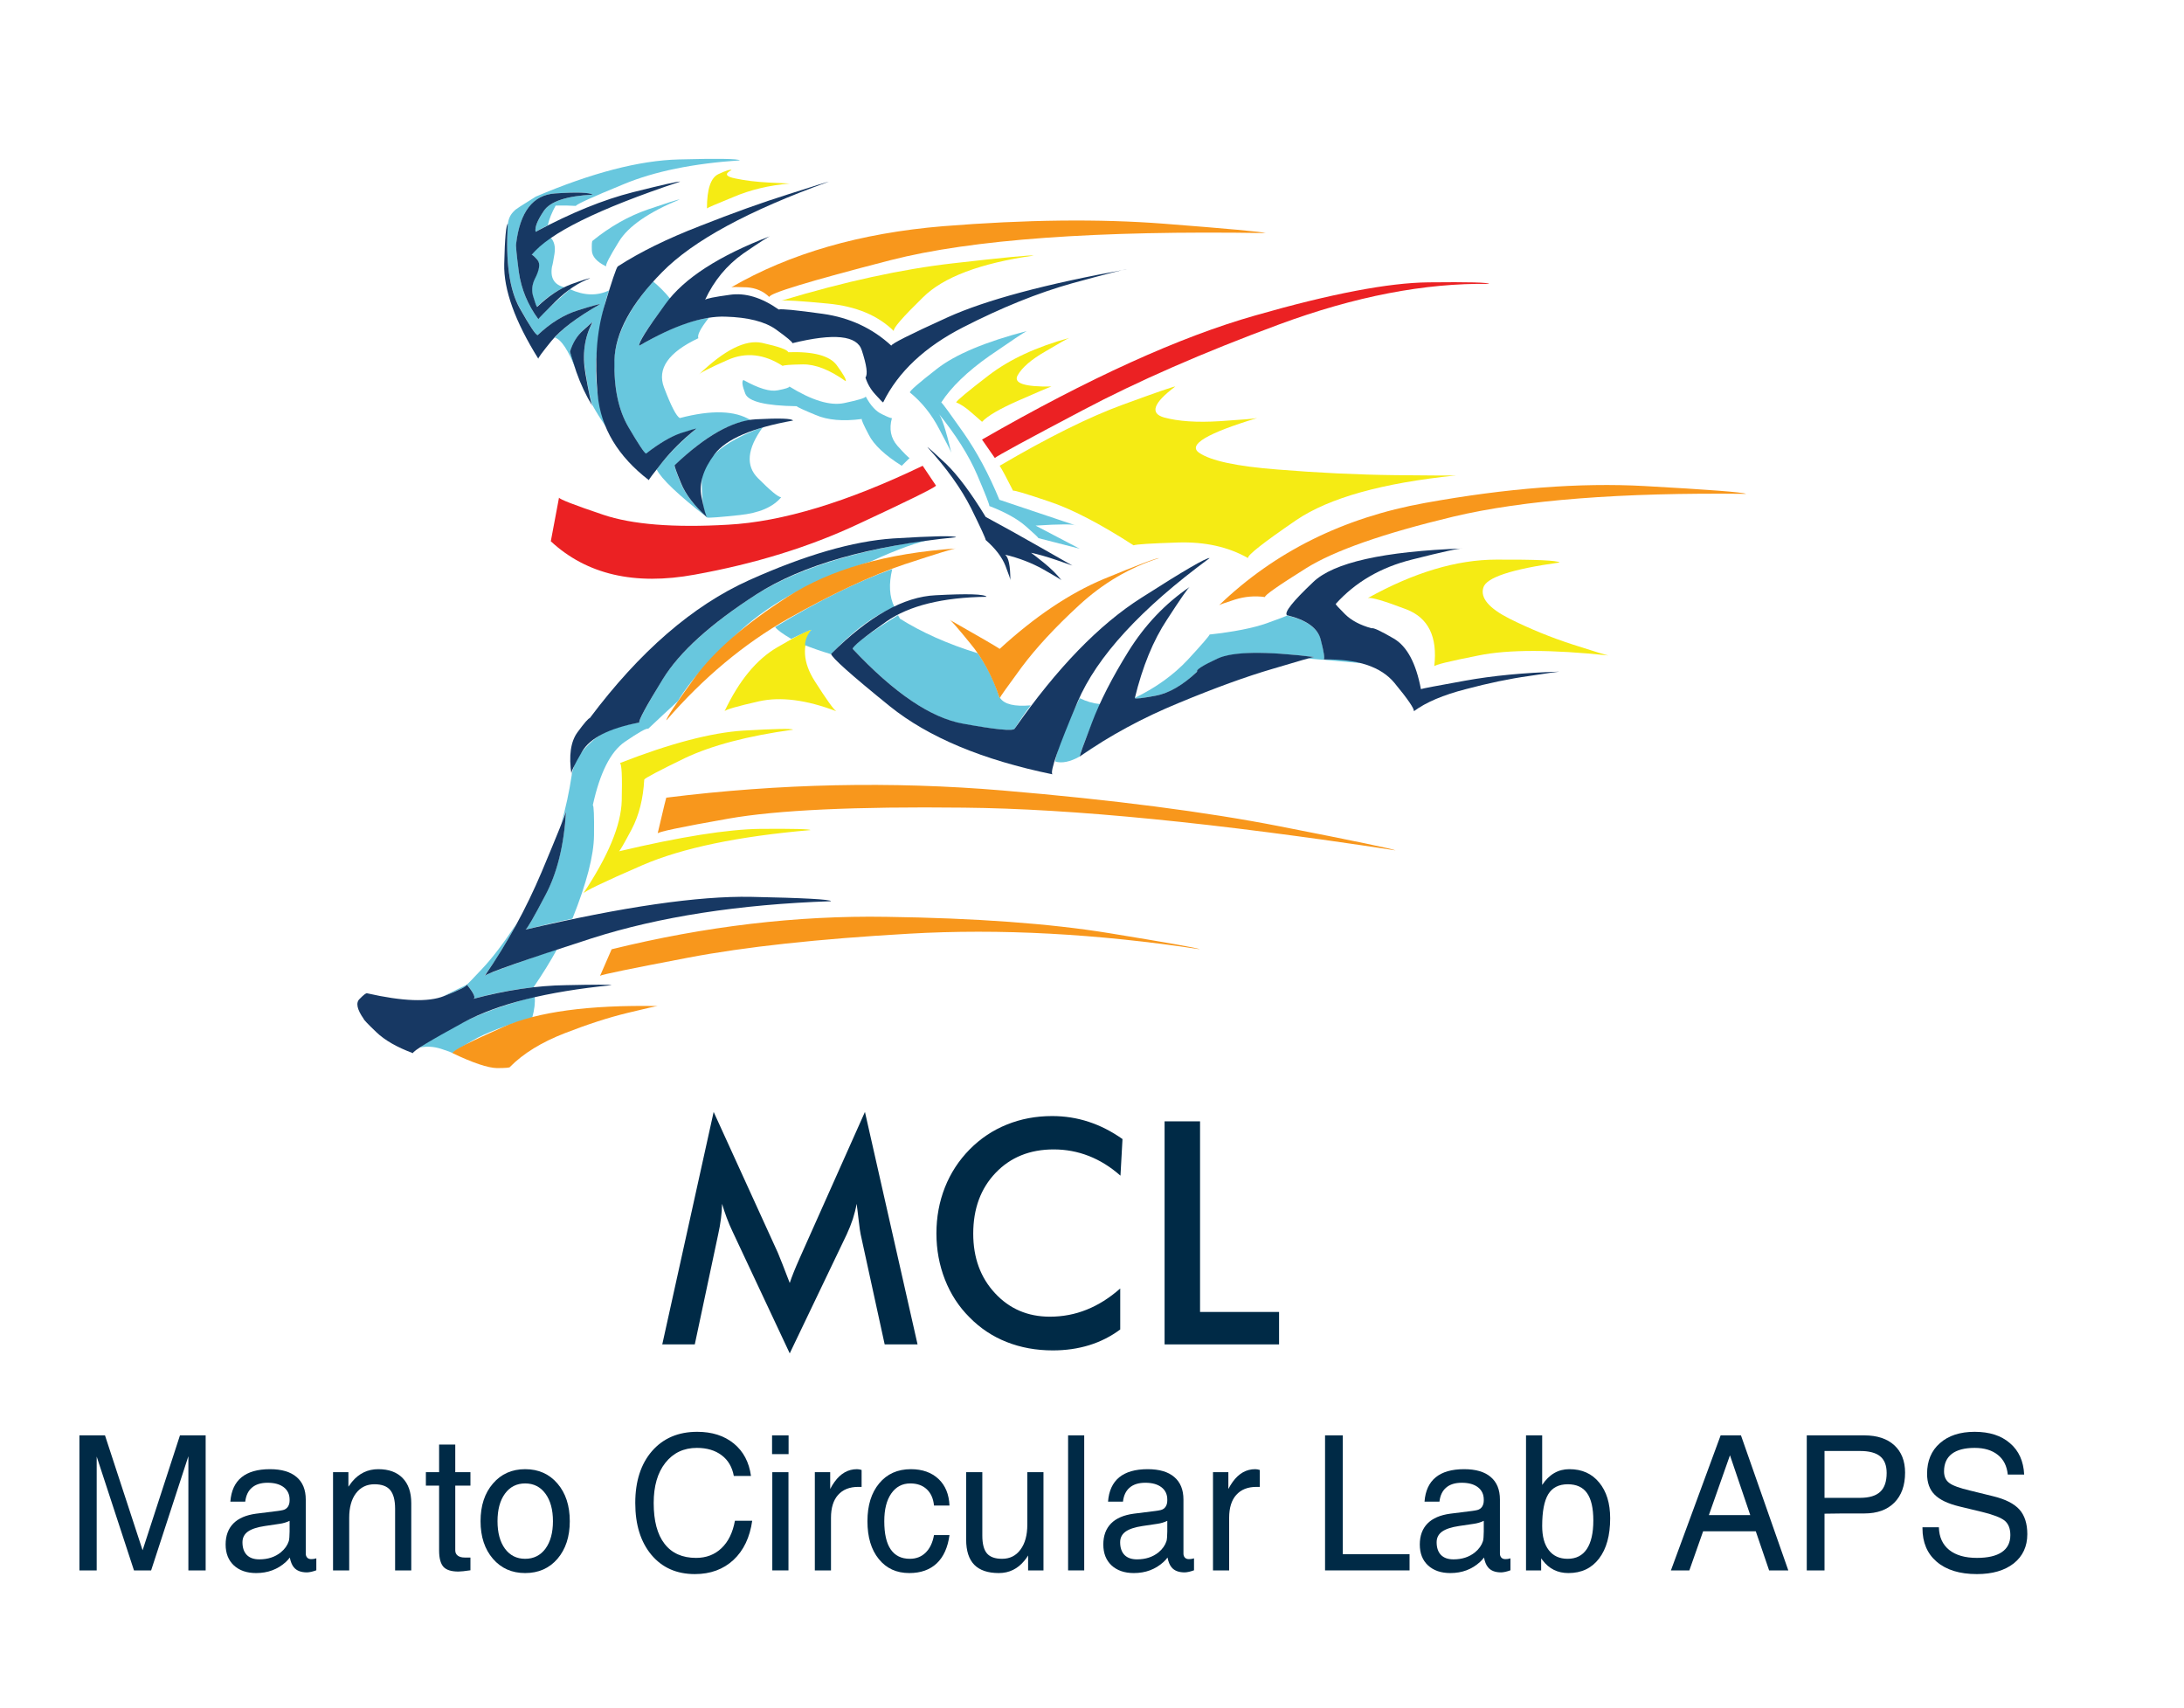 <svg width="55" height="43" viewBox="0 0 55 43" fill="none" xmlns="http://www.w3.org/2000/svg">
<path d="M21.674 31.082C21.663 31.038 21.646 30.917 21.623 30.72C21.605 30.556 21.587 30.421 21.573 30.314C21.55 30.442 21.518 30.569 21.477 30.697C21.435 30.824 21.383 30.954 21.321 31.088L19.888 34.08L18.455 31.027C18.395 30.902 18.343 30.78 18.3 30.662C18.256 30.545 18.218 30.429 18.184 30.314C18.182 30.433 18.173 30.556 18.156 30.685C18.14 30.813 18.117 30.947 18.085 31.088L17.497 33.854H16.678L17.972 28L19.589 31.546C19.613 31.602 19.651 31.695 19.702 31.826C19.754 31.956 19.816 32.116 19.888 32.307C19.941 32.147 20.023 31.942 20.134 31.693C20.164 31.628 20.186 31.577 20.202 31.54L21.782 28L23.107 33.854H22.279L21.674 31.082ZM28.217 29.605C27.966 29.384 27.701 29.219 27.42 29.109C27.139 28.999 26.844 28.944 26.536 28.944C25.936 28.944 25.448 29.141 25.072 29.535C24.696 29.929 24.509 30.439 24.509 31.065C24.509 31.671 24.691 32.171 25.058 32.565C25.423 32.959 25.883 33.156 26.439 33.156C26.765 33.156 27.074 33.097 27.366 32.979C27.66 32.862 27.942 32.684 28.211 32.446V33.478C27.972 33.656 27.711 33.787 27.429 33.874C27.146 33.961 26.841 34.005 26.513 34.005C26.092 34.005 25.705 33.934 25.349 33.793C24.994 33.653 24.682 33.445 24.413 33.17C24.145 32.903 23.94 32.587 23.797 32.223C23.654 31.858 23.582 31.47 23.582 31.059C23.582 30.646 23.654 30.259 23.797 29.897C23.94 29.537 24.148 29.219 24.419 28.944C24.691 28.668 25.004 28.46 25.354 28.319C25.706 28.176 26.087 28.104 26.496 28.104C26.818 28.104 27.125 28.153 27.417 28.249C27.709 28.344 27.992 28.489 28.268 28.683L28.217 29.605Z" fill="#002A46"/>
<path d="M29.328 33.854V28.237H30.221V33.037H32.211V33.854H29.328Z" fill="#002A46"/>
<path d="M2.435 39.545H2V36.145H2.644L3.591 39.038L4.532 36.145H5.179V39.545H4.744V36.669L3.806 39.545H3.374L2.435 36.678V39.545ZM6.451 39.612C6.215 39.612 6.027 39.547 5.888 39.418C5.751 39.289 5.682 39.114 5.682 38.893C5.682 38.672 5.747 38.495 5.877 38.363C6.007 38.232 6.197 38.151 6.448 38.117L6.999 38.048C7.044 38.042 7.087 38.035 7.129 38.025C7.181 38.012 7.222 37.983 7.251 37.941C7.279 37.898 7.293 37.846 7.293 37.784V37.761C7.293 37.63 7.243 37.526 7.146 37.451C7.048 37.376 6.912 37.338 6.739 37.338C6.571 37.338 6.44 37.379 6.346 37.46C6.251 37.539 6.195 37.657 6.176 37.813H5.801C5.821 37.543 5.914 37.34 6.08 37.202C6.248 37.065 6.487 36.996 6.798 36.996C7.092 36.996 7.315 37.062 7.468 37.193C7.622 37.323 7.7 37.512 7.7 37.761V39.122C7.7 39.163 7.712 39.197 7.737 39.224C7.761 39.249 7.794 39.261 7.835 39.261C7.848 39.261 7.867 39.261 7.889 39.258C7.913 39.255 7.939 39.249 7.966 39.241V39.542C7.926 39.557 7.884 39.57 7.841 39.58C7.797 39.589 7.761 39.595 7.731 39.595C7.578 39.595 7.467 39.551 7.397 39.464C7.352 39.408 7.319 39.327 7.298 39.221C7.27 39.26 7.236 39.298 7.197 39.334C6.993 39.519 6.745 39.612 6.451 39.612ZM7.293 38.566V38.297C7.217 38.334 7.133 38.359 7.041 38.372L6.671 38.427C6.475 38.456 6.332 38.504 6.241 38.569C6.151 38.635 6.106 38.724 6.106 38.836C6.106 38.975 6.143 39.082 6.216 39.157C6.29 39.231 6.394 39.267 6.53 39.267C6.745 39.267 6.925 39.209 7.072 39.09C7.172 39.008 7.239 38.913 7.273 38.807C7.279 38.788 7.283 38.757 7.287 38.714C7.291 38.668 7.293 38.618 7.293 38.566Z" fill="#002A46"/>
<path d="M8.387 39.545V37.072H8.774V37.437L8.864 37.315C9.04 37.103 9.26 36.996 9.526 36.996C9.791 36.996 9.995 37.071 10.139 37.219C10.284 37.368 10.357 37.578 10.357 37.851V39.545H9.95V37.993C9.95 37.775 9.908 37.618 9.825 37.52C9.744 37.424 9.612 37.376 9.429 37.376C9.233 37.376 9.078 37.453 8.963 37.605C8.85 37.755 8.794 37.961 8.794 38.221V39.545H8.387Z" fill="#002A46"/>
<path d="M11.847 39.542C11.707 39.563 11.606 39.574 11.544 39.574C11.367 39.574 11.242 39.535 11.168 39.456C11.095 39.374 11.058 39.237 11.058 39.041V37.41H10.725V37.071H11.058V36.376H11.465V37.071H11.847V37.41H11.465V39.041C11.465 39.098 11.486 39.142 11.53 39.175C11.573 39.206 11.63 39.221 11.702 39.221H11.847V39.542Z" fill="#002A46"/>
<path d="M13.225 39.612C12.891 39.612 12.62 39.492 12.414 39.253C12.206 39.012 12.102 38.696 12.102 38.306C12.102 37.914 12.206 37.598 12.414 37.358C12.62 37.117 12.891 36.996 13.225 36.996C13.562 36.996 13.833 37.117 14.039 37.358C14.245 37.598 14.349 37.914 14.349 38.306C14.349 38.696 14.245 39.012 14.039 39.253C13.833 39.492 13.562 39.612 13.225 39.612ZM13.225 39.253C13.439 39.253 13.61 39.168 13.736 38.998C13.862 38.826 13.925 38.595 13.925 38.306C13.925 38.016 13.862 37.785 13.736 37.613C13.61 37.441 13.439 37.355 13.225 37.355C13.011 37.355 12.842 37.441 12.716 37.613C12.591 37.785 12.529 38.016 12.529 38.306C12.529 38.595 12.591 38.826 12.716 38.998C12.842 39.168 13.011 39.253 13.225 39.253Z" fill="#002A46"/>
<path d="M18.943 38.294C18.884 38.713 18.727 39.043 18.471 39.282C18.215 39.519 17.89 39.638 17.499 39.638C17.041 39.638 16.676 39.477 16.405 39.154C16.134 38.83 15.998 38.395 15.998 37.848C15.998 37.302 16.138 36.866 16.419 36.541C16.702 36.217 17.081 36.055 17.558 36.055C17.931 36.055 18.238 36.153 18.48 36.35C18.72 36.547 18.865 36.819 18.912 37.167H18.48C18.438 36.941 18.336 36.767 18.174 36.646C18.012 36.523 17.804 36.46 17.55 36.46C17.218 36.46 16.953 36.586 16.755 36.837C16.559 37.086 16.462 37.423 16.462 37.848C16.462 38.298 16.553 38.641 16.736 38.876C16.918 39.112 17.183 39.23 17.53 39.23C17.786 39.23 17.999 39.148 18.169 38.986C18.34 38.824 18.453 38.594 18.508 38.294H18.943Z" fill="#002A46"/>
<path d="M19.449 37.072H19.856V39.545H19.449V37.072ZM19.443 36.145H19.859V36.617H19.443V36.145Z" fill="#002A46"/>
<path d="M20.52 39.545V37.072H20.907V37.495C20.941 37.429 20.977 37.369 21.017 37.315C21.17 37.103 21.358 36.996 21.582 36.996C21.62 36.996 21.659 37.004 21.698 37.016V37.442H21.613C21.394 37.442 21.225 37.51 21.105 37.645C20.986 37.778 20.927 37.971 20.927 38.221V39.545H20.52Z" fill="#002A46"/>
<path d="M23.911 38.656C23.869 38.967 23.762 39.205 23.589 39.369C23.415 39.531 23.185 39.612 22.899 39.612C22.577 39.612 22.32 39.495 22.13 39.258C21.939 39.023 21.845 38.705 21.845 38.306C21.845 37.906 21.944 37.589 22.142 37.352C22.339 37.115 22.605 36.996 22.939 36.996C23.228 36.996 23.46 37.079 23.634 37.242C23.807 37.405 23.899 37.628 23.911 37.912H23.521C23.504 37.736 23.443 37.6 23.34 37.503C23.236 37.405 23.098 37.355 22.924 37.355C22.721 37.355 22.561 37.441 22.444 37.61C22.327 37.778 22.269 38.01 22.269 38.306C22.269 38.621 22.322 38.857 22.43 39.015C22.539 39.174 22.7 39.253 22.913 39.253C23.071 39.253 23.203 39.202 23.309 39.099C23.416 38.995 23.487 38.847 23.521 38.656H23.911Z" fill="#002A46"/>
<path d="M24.738 37.071V38.668C24.738 38.875 24.776 39.024 24.854 39.117C24.933 39.208 25.06 39.253 25.235 39.253C25.431 39.253 25.586 39.176 25.699 39.021C25.814 38.867 25.871 38.657 25.871 38.392V37.071H26.278V39.545H25.891V39.169C25.864 39.214 25.835 39.256 25.801 39.296C25.629 39.507 25.414 39.612 25.154 39.612C24.878 39.612 24.672 39.542 24.535 39.403C24.399 39.263 24.331 39.052 24.331 38.772V37.071H24.738Z" fill="#002A46"/>
<path d="M26.898 39.545H27.304V36.145H26.898V39.545Z" fill="#002A46"/>
<path d="M28.554 39.612C28.318 39.612 28.131 39.547 27.991 39.418C27.854 39.289 27.785 39.114 27.785 38.893C27.785 38.672 27.85 38.495 27.98 38.363C28.11 38.232 28.3 38.151 28.551 38.117L29.102 38.048C29.147 38.042 29.19 38.035 29.232 38.025C29.285 38.012 29.326 37.983 29.354 37.941C29.382 37.898 29.396 37.846 29.396 37.784V37.761C29.396 37.63 29.347 37.526 29.249 37.451C29.151 37.376 29.015 37.338 28.842 37.338C28.674 37.338 28.543 37.379 28.449 37.46C28.355 37.539 28.298 37.657 28.28 37.813H27.904C27.924 37.543 28.018 37.34 28.184 37.202C28.351 37.065 28.591 36.996 28.901 36.996C29.195 36.996 29.419 37.062 29.571 37.193C29.725 37.323 29.803 37.512 29.803 37.761V39.122C29.803 39.163 29.815 39.197 29.84 39.224C29.864 39.249 29.897 39.261 29.939 39.261C29.951 39.261 29.97 39.261 29.992 39.258C30.017 39.255 30.042 39.249 30.069 39.241V39.542C30.029 39.557 29.988 39.57 29.944 39.58C29.901 39.589 29.864 39.595 29.834 39.595C29.681 39.595 29.57 39.551 29.501 39.464C29.455 39.408 29.422 39.327 29.402 39.221C29.373 39.26 29.34 39.298 29.3 39.334C29.096 39.519 28.848 39.612 28.554 39.612ZM29.396 38.566V38.297C29.32 38.334 29.236 38.359 29.145 38.372L28.774 38.427C28.578 38.456 28.435 38.504 28.345 38.569C28.254 38.635 28.209 38.724 28.209 38.836C28.209 38.975 28.246 39.082 28.319 39.157C28.393 39.231 28.497 39.267 28.633 39.267C28.848 39.267 29.029 39.209 29.176 39.09C29.275 39.008 29.342 38.913 29.376 38.807C29.382 38.788 29.386 38.757 29.39 38.714C29.394 38.668 29.396 38.618 29.396 38.566Z" fill="#002A46"/>
<path d="M30.547 39.545V37.072H30.934V37.495C30.968 37.429 31.005 37.369 31.044 37.315C31.197 37.103 31.385 36.996 31.61 36.996C31.647 36.996 31.686 37.004 31.726 37.016V37.442H31.641C31.422 37.442 31.252 37.51 31.132 37.645C31.013 37.778 30.954 37.971 30.954 38.221V39.545H30.547Z" fill="#002A46"/>
<path d="M33.369 39.545V36.145H33.816V39.137H35.497V39.545H33.369Z" fill="#002A46"/>
<path d="M36.524 39.612C36.288 39.612 36.1 39.547 35.961 39.418C35.823 39.289 35.755 39.114 35.755 38.893C35.755 38.672 35.82 38.495 35.95 38.363C36.08 38.232 36.27 38.151 36.521 38.117L37.072 38.048C37.117 38.042 37.16 38.035 37.202 38.025C37.254 38.012 37.295 37.983 37.324 37.941C37.352 37.898 37.366 37.846 37.366 37.784V37.761C37.366 37.63 37.316 37.526 37.219 37.451C37.121 37.376 36.985 37.338 36.812 37.338C36.644 37.338 36.513 37.379 36.419 37.46C36.325 37.539 36.268 37.657 36.25 37.813H35.874C35.894 37.543 35.987 37.34 36.154 37.202C36.321 37.065 36.56 36.996 36.871 36.996C37.165 36.996 37.389 37.062 37.541 37.193C37.695 37.323 37.773 37.512 37.773 37.761V39.122C37.773 39.163 37.785 39.197 37.81 39.224C37.834 39.249 37.867 39.261 37.909 39.261C37.921 39.261 37.94 39.261 37.962 39.258C37.986 39.255 38.012 39.249 38.038 39.241V39.542C37.999 39.557 37.957 39.57 37.914 39.58C37.87 39.589 37.834 39.595 37.804 39.595C37.651 39.595 37.54 39.551 37.471 39.464C37.425 39.408 37.392 39.327 37.372 39.221C37.343 39.26 37.309 39.298 37.27 39.334C37.066 39.519 36.818 39.612 36.524 39.612ZM37.366 38.566V38.297C37.29 38.334 37.206 38.359 37.114 38.372L36.744 38.427C36.548 38.456 36.405 38.504 36.315 38.569C36.224 38.635 36.179 38.724 36.179 38.836C36.179 38.975 36.216 39.082 36.289 39.157C36.363 39.231 36.467 39.267 36.603 39.267C36.818 39.267 36.998 39.209 37.145 39.09C37.245 39.008 37.312 38.913 37.346 38.807C37.352 38.788 37.356 38.757 37.36 38.714C37.364 38.668 37.366 38.618 37.366 38.566Z" fill="#002A46"/>
<path d="M38.43 36.145H38.837V37.393C39.013 37.127 39.242 36.995 39.523 36.996C39.84 36.996 40.089 37.108 40.272 37.332C40.457 37.555 40.549 37.855 40.549 38.233C40.549 38.664 40.456 39.002 40.269 39.247C40.084 39.49 39.827 39.612 39.498 39.612C39.227 39.612 39.01 39.505 38.848 39.29L38.811 39.241V39.545H38.43V36.145ZM39.478 39.253C39.691 39.253 39.852 39.171 39.961 39.007C40.07 38.843 40.125 38.603 40.125 38.288C40.125 37.977 40.072 37.748 39.967 37.599C39.863 37.45 39.701 37.376 39.481 37.376C39.256 37.376 39.092 37.46 38.989 37.628C38.888 37.796 38.837 38.062 38.837 38.427C38.837 38.69 38.892 38.893 39.003 39.035C39.114 39.18 39.273 39.253 39.478 39.253Z" fill="#002A46"/>
<path d="M42.079 39.545L43.331 36.145H43.843L45.035 39.545H44.552L44.216 38.56H42.89L42.543 39.545H42.079ZM43.566 36.646L43.035 38.152H44.077L43.566 36.646Z" fill="#002A46"/>
<path d="M45.5 39.545V36.145H46.95C47.272 36.145 47.524 36.228 47.705 36.394C47.885 36.56 47.976 36.79 47.976 37.083C47.976 37.406 47.885 37.658 47.705 37.839C47.524 38.021 47.272 38.111 46.95 38.111C46.527 38.11 46.193 38.111 45.947 38.117V39.545H45.5ZM45.947 37.718H46.84C47.072 37.718 47.241 37.667 47.348 37.567C47.457 37.467 47.512 37.308 47.512 37.092C47.512 36.901 47.457 36.761 47.348 36.672C47.241 36.583 47.072 36.538 46.84 36.538H45.947V37.718Z" fill="#002A46"/>
<path d="M50.562 37.132C50.541 36.918 50.458 36.753 50.313 36.637C50.168 36.52 49.973 36.46 49.728 36.46C49.475 36.46 49.283 36.511 49.152 36.611C49.022 36.712 48.957 36.859 48.957 37.051C48.957 37.181 49.001 37.279 49.09 37.344C49.176 37.41 49.351 37.473 49.615 37.535L50.192 37.677C50.501 37.752 50.722 37.864 50.856 38.013C50.987 38.16 51.054 38.366 51.054 38.633C51.054 38.942 50.939 39.188 50.712 39.369C50.483 39.548 50.175 39.638 49.785 39.638C49.351 39.638 49.013 39.534 48.77 39.325C48.533 39.121 48.414 38.841 48.414 38.485V38.459H48.827C48.834 38.707 48.921 38.896 49.087 39.03C49.254 39.163 49.486 39.23 49.785 39.23C50.059 39.23 50.269 39.182 50.412 39.085C50.555 38.988 50.627 38.846 50.627 38.656C50.627 38.494 50.58 38.374 50.486 38.294C50.391 38.217 50.203 38.143 49.92 38.074L49.344 37.935C49.051 37.864 48.844 37.764 48.719 37.636C48.593 37.511 48.53 37.337 48.53 37.112C48.53 36.788 48.637 36.531 48.852 36.342C49.068 36.15 49.361 36.055 49.728 36.055C50.101 36.055 50.398 36.15 50.618 36.342C50.84 36.531 50.959 36.795 50.975 37.132H50.562Z" fill="#002A46"/>
<path fill-rule="evenodd" clip-rule="evenodd" d="M15.335 7.314C15.034 7.456 14.707 7.445 14.354 7.283C13.884 7.691 13.618 7.943 13.558 8.037C13.291 7.676 13.128 7.28 13.066 6.851C13.011 6.421 12.988 6.188 12.997 6.152C13.094 5.334 13.421 4.908 13.979 4.871C14.53 4.834 14.847 4.846 14.929 4.902C14.27 4.934 13.859 5.07 13.695 5.311C13.532 5.552 13.463 5.727 13.488 5.838C13.59 5.78 13.693 5.725 13.794 5.673C13.83 5.516 13.897 5.35 13.993 5.177C14.177 5.172 14.346 5.175 14.499 5.185C14.53 5.138 14.934 4.955 15.711 4.636C16.482 4.316 17.456 4.117 18.631 4.038C18.59 3.997 18.076 3.989 17.09 4.015C16.099 4.041 14.901 4.352 13.495 4.95C13.138 5.17 12.959 5.288 12.959 5.303C12.863 5.387 12.806 5.497 12.791 5.633C12.73 6.592 12.829 7.298 13.09 7.754C13.345 8.215 13.495 8.443 13.541 8.438C13.864 8.133 14.198 7.927 14.546 7.817C14.893 7.707 15.082 7.655 15.113 7.66C14.586 7.959 14.206 8.238 13.971 8.5C14.134 8.548 14.314 8.82 14.507 9.317C14.411 9.029 14.359 8.875 14.354 8.854C14.431 8.629 14.54 8.448 14.684 8.312C14.827 8.181 14.909 8.116 14.929 8.116C14.73 8.461 14.665 8.864 14.738 9.325C14.809 9.786 14.87 10.079 14.921 10.205C15.018 10.383 15.131 10.562 15.258 10.739C15.039 10.115 14.962 9.493 15.029 8.869C15.09 8.246 15.192 7.728 15.335 7.314Z" fill="#68C7DE"/>
<path fill-rule="evenodd" clip-rule="evenodd" d="M17.811 13.033C17.872 13.043 18.145 13.022 18.63 12.97C19.121 12.918 19.468 12.768 19.672 12.522C19.596 12.517 19.402 12.357 19.09 12.043C18.773 11.729 18.814 11.3 19.212 10.754C18.17 11.137 17.657 11.601 17.672 12.145C17.682 12.685 17.729 12.98 17.811 13.033Z" fill="#68C7DE"/>
<path fill-rule="evenodd" clip-rule="evenodd" d="M16.875 7.519C16.752 7.367 16.61 7.223 16.446 7.086C15.782 7.846 15.455 8.553 15.465 9.207C15.476 9.867 15.603 10.399 15.849 10.802C16.093 11.21 16.234 11.42 16.27 11.43C16.591 11.173 16.878 11.004 17.128 10.919C17.383 10.836 17.517 10.797 17.527 10.802C17.093 11.168 16.763 11.509 16.538 11.823C16.655 12.059 17.079 12.462 17.811 13.033C17.483 12.734 17.261 12.447 17.144 12.168C17.031 11.891 16.98 11.742 16.991 11.721C17.706 11.029 18.344 10.65 18.906 10.582C18.513 10.336 17.918 10.318 17.121 10.527C17.034 10.485 16.901 10.229 16.722 9.757C16.543 9.286 16.831 8.872 17.588 8.516C17.552 8.443 17.639 8.272 17.849 8.005C17.358 8.068 16.776 8.301 16.101 8.705C16.065 8.627 16.323 8.23 16.875 7.519Z" fill="#68C7DE"/>
<path fill-rule="evenodd" clip-rule="evenodd" d="M13.389 6.419C13.408 6.414 13.457 6.456 13.533 6.545C13.605 6.628 13.58 6.791 13.457 7.031C13.391 7.183 13.381 7.335 13.427 7.487C13.478 7.639 13.509 7.72 13.518 7.73C13.738 7.511 13.971 7.346 14.216 7.235C13.955 7.173 13.851 6.998 13.902 6.709C13.912 6.688 13.933 6.584 13.963 6.395C13.993 6.212 13.957 6.07 13.856 5.971C13.641 6.113 13.485 6.261 13.389 6.419Z" fill="#68C7DE"/>
<path fill-rule="evenodd" clip-rule="evenodd" d="M21.474 16.34C22.521 17.456 23.451 18.086 24.263 18.233C25.076 18.374 25.505 18.413 25.551 18.351C25.679 18.146 25.814 17.95 25.957 17.761C25.548 17.798 25.29 17.735 25.183 17.573C25.178 17.578 25.175 17.581 25.175 17.581C25.043 17.157 24.859 16.78 24.624 16.45C23.872 16.219 23.219 15.928 22.661 15.578C22.661 15.573 22.646 15.544 22.615 15.492C21.86 15.963 21.479 16.246 21.474 16.34Z" fill="#68C7DE"/>
<path fill-rule="evenodd" clip-rule="evenodd" d="M27.804 18.649C27.589 18.78 27.385 18.913 27.19 19.05L27.804 18.649Z" fill="#68C7DE"/>
<path fill-rule="evenodd" clip-rule="evenodd" d="M18.247 17.91C18.273 17.869 18.561 17.785 19.114 17.66C19.66 17.539 20.309 17.623 21.061 17.91C20.994 17.869 20.813 17.615 20.516 17.149C20.22 16.683 20.192 16.253 20.432 15.86C20.381 15.85 20.095 15.996 19.573 16.301C19.052 16.604 18.61 17.141 18.247 17.91Z" fill="#F5EB14"/>
<path fill-rule="evenodd" clip-rule="evenodd" d="M22.47 14.329C21.602 14.638 20.618 15.124 19.52 15.79C19.576 15.863 19.711 15.963 19.926 16.088C20.242 15.931 20.411 15.855 20.432 15.86C20.335 15.976 20.28 16.104 20.271 16.246C20.449 16.319 20.669 16.395 20.93 16.474C21.466 15.897 21.998 15.502 22.525 15.287C22.396 15.025 22.378 14.706 22.47 14.329Z" fill="#68C7DE"/>
<path fill-rule="evenodd" clip-rule="evenodd" d="M32.41 15.499C32.405 15.51 32.233 15.575 31.896 15.696C31.553 15.816 31.076 15.91 30.462 15.978C30.448 16.02 30.264 16.232 29.911 16.615C29.553 16.996 29.109 17.317 28.578 17.573C28.578 17.578 28.578 17.584 28.578 17.588C28.599 17.604 28.775 17.581 29.107 17.518C29.439 17.46 29.786 17.259 30.149 16.913C30.108 16.876 30.279 16.769 30.663 16.591C31.04 16.413 31.85 16.398 33.092 16.544C33.087 16.544 33.033 16.557 32.931 16.583H32.939L33.337 16.615C33.363 16.578 33.34 16.413 33.268 16.12C33.191 15.821 32.905 15.614 32.41 15.499Z" fill="#68C7DE"/>
<path fill-rule="evenodd" clip-rule="evenodd" d="M27.191 17.581C26.844 18.288 26.637 18.819 26.57 19.175C26.739 19.228 26.946 19.186 27.191 19.05C27.191 18.981 27.363 18.541 27.705 17.73C27.531 17.714 27.36 17.664 27.191 17.581Z" fill="#68C7DE"/>
<path fill-rule="evenodd" clip-rule="evenodd" d="M33.337 16.615L34.288 16.701C34.022 16.612 33.705 16.583 33.337 16.615Z" fill="#68C7DE"/>
<path fill-rule="evenodd" clip-rule="evenodd" d="M11.917 25.153C12.423 25.012 12.929 24.915 13.435 24.862C13.664 24.527 13.864 24.205 14.032 23.896C12.857 24.305 12.247 24.53 12.2 24.572C12.486 24.18 12.757 23.739 13.013 23.252C12.676 23.76 12.384 24.142 12.139 24.399C11.894 24.661 11.767 24.792 11.756 24.792C11.935 25.012 11.989 25.132 11.917 25.153Z" fill="#68C7DE"/>
<path fill-rule="evenodd" clip-rule="evenodd" d="M13.465 25.098C12.698 25.303 12.073 25.53 11.587 25.781C11.102 26.033 10.765 26.232 10.575 26.379C10.744 26.342 10.92 26.353 11.104 26.41C11.283 26.468 11.38 26.504 11.396 26.52C11.396 26.504 11.562 26.4 11.894 26.206C12.226 26.012 12.729 25.818 13.404 25.624C13.459 25.42 13.481 25.245 13.465 25.098Z" fill="#68C7DE"/>
<path fill-rule="evenodd" clip-rule="evenodd" d="M11.15 25.09C11.564 24.933 11.769 24.833 11.764 24.792L11.15 25.09Z" fill="#68C7DE"/>
<path fill-rule="evenodd" clip-rule="evenodd" d="M13.235 23.409C13.644 23.305 14.037 23.213 14.415 23.134C14.774 22.239 14.954 21.54 14.959 21.037C14.965 20.54 14.954 20.286 14.929 20.275C15.108 19.459 15.376 18.927 15.734 18.681C16.086 18.44 16.283 18.33 16.324 18.351C16.579 18.109 16.83 17.877 17.075 17.652C17.356 17.169 17.89 16.571 18.677 15.853C19.464 15.14 20.547 14.57 21.926 14.14C22.611 13.826 23.132 13.64 23.489 13.582C21.466 13.865 19.919 14.371 18.846 15.098C17.772 15.821 17.041 16.507 16.654 17.157C16.265 17.801 16.081 18.146 16.101 18.193C15.565 18.278 15.174 18.429 14.929 18.649C14.684 18.869 14.53 19.07 14.469 19.254C14.417 19.411 14.395 19.495 14.4 19.506C14.334 19.945 14.244 20.36 14.132 20.746C14.213 20.542 14.254 20.435 14.254 20.424C14.203 21.278 14.03 21.982 13.733 22.537C13.442 23.098 13.276 23.388 13.235 23.409Z" fill="#68C7DE"/>
<path fill-rule="evenodd" clip-rule="evenodd" d="M16.339 12.09C16.344 12.069 16.456 11.92 16.676 11.643C16.901 11.36 17.187 11.076 17.535 10.794C17.519 10.789 17.384 10.828 17.128 10.911C16.878 11.001 16.591 11.171 16.27 11.422C16.23 11.412 16.081 11.189 15.825 10.754C15.575 10.325 15.457 9.765 15.473 9.073C15.493 8.383 15.895 7.641 16.676 6.851C17.453 6.06 18.852 5.301 20.876 4.573C20.841 4.578 20.496 4.685 19.842 4.895C19.193 5.099 18.457 5.363 17.634 5.688C16.807 6.008 16.114 6.348 15.557 6.709C15.522 6.741 15.406 7.081 15.212 7.73C15.024 8.375 14.97 9.113 15.052 9.946C15.133 10.779 15.563 11.493 16.339 12.09Z" fill="#173863"/>
<path fill-rule="evenodd" clip-rule="evenodd" d="M16.1 8.705C16.07 8.642 16.29 8.291 16.76 7.652C17.225 7.008 18.109 6.437 19.412 5.94C19.366 5.95 19.133 6.099 18.714 6.387C18.301 6.68 17.98 7.068 17.756 7.55C17.782 7.519 17.988 7.477 18.377 7.424C18.765 7.366 19.176 7.49 19.611 7.794C19.678 7.773 20.047 7.809 20.723 7.903C21.397 7.998 21.971 8.265 22.447 8.705C22.437 8.663 22.909 8.424 23.865 7.99C24.825 7.556 26.33 7.151 28.379 6.781C28.322 6.781 27.862 6.898 26.999 7.134C26.141 7.374 25.226 7.744 24.255 8.241C23.29 8.734 22.618 9.365 22.24 10.134C22.224 10.129 22.161 10.063 22.048 9.938C21.931 9.812 21.846 9.669 21.795 9.506C21.857 9.427 21.826 9.199 21.703 8.823C21.586 8.445 21.003 8.385 19.956 8.642C19.956 8.611 19.818 8.495 19.541 8.296C19.261 8.097 18.837 7.99 18.27 7.974C17.697 7.953 16.974 8.196 16.1 8.705Z" fill="#173863"/>
<path fill-rule="evenodd" clip-rule="evenodd" d="M16.991 11.713C16.98 11.734 17.034 11.886 17.151 12.168C17.264 12.447 17.483 12.734 17.811 13.033C17.78 13.011 17.731 12.836 17.665 12.507C17.598 12.176 17.708 11.82 17.995 11.438C18.286 11.056 18.945 10.773 19.971 10.59C19.941 10.537 19.629 10.527 19.037 10.558C18.449 10.59 17.767 10.975 16.991 11.713Z" fill="#173863"/>
<path fill-rule="evenodd" clip-rule="evenodd" d="M22.914 9.883C22.904 9.846 23.132 9.648 23.597 9.286C24.062 8.924 24.816 8.608 25.858 8.336C25.791 8.367 25.477 8.577 24.915 8.964C24.358 9.357 23.954 9.747 23.704 10.134C23.74 10.16 23.926 10.415 24.263 10.896C24.6 11.378 24.903 11.941 25.168 12.585L27.107 13.236C27.046 13.195 26.704 13.195 26.08 13.236L27.191 13.818L26.149 13.551C26.149 13.536 26.044 13.436 25.834 13.253C25.625 13.069 25.319 12.899 24.915 12.742C24.92 12.711 24.818 12.449 24.608 11.957C24.399 11.47 24.072 10.951 23.627 10.401C23.709 10.485 23.82 10.818 23.956 11.399C23.947 11.362 23.844 11.163 23.651 10.802C23.461 10.435 23.216 10.129 22.914 9.883Z" fill="#68C7DE"/>
<path fill-rule="evenodd" clip-rule="evenodd" d="M23.352 11.257C23.367 11.257 23.525 11.399 23.827 11.682C24.123 11.969 24.455 12.415 24.823 13.017C24.844 13.027 25.068 13.15 25.497 13.386C25.927 13.627 26.429 13.912 27.007 14.242C26.982 14.232 26.846 14.185 26.601 14.101C26.356 14.017 26.143 13.957 25.965 13.92C25.985 13.931 26.09 14.012 26.279 14.164C26.468 14.316 26.619 14.465 26.731 14.612C26.711 14.591 26.558 14.499 26.272 14.337C25.98 14.174 25.66 14.051 25.314 13.968C25.401 14.04 25.444 14.255 25.444 14.612C25.449 14.596 25.408 14.475 25.321 14.25C25.235 14.03 25.068 13.813 24.823 13.598C24.823 13.562 24.7 13.295 24.455 12.797C24.204 12.3 23.837 11.786 23.352 11.257Z" fill="#173863"/>
<path fill-rule="evenodd" clip-rule="evenodd" d="M17.588 9.443C17.624 9.391 17.87 9.265 18.324 9.065C18.779 8.862 19.241 8.912 19.711 9.215C19.732 9.194 19.9 9.181 20.217 9.176C20.534 9.171 20.894 9.312 21.298 9.6C21.319 9.564 21.241 9.427 21.068 9.191C20.889 8.956 20.483 8.848 19.849 8.869C19.834 8.807 19.614 8.728 19.19 8.634C18.771 8.545 18.237 8.815 17.588 9.443Z" fill="#F5EB14"/>
<path fill-rule="evenodd" clip-rule="evenodd" d="M24.079 13.528C24.033 13.486 23.504 13.497 22.493 13.559C21.481 13.627 20.27 13.978 18.86 14.612C17.444 15.251 16.108 16.408 14.852 18.084C14.821 18.084 14.718 18.201 14.545 18.437C14.371 18.673 14.32 19.028 14.392 19.506C14.366 19.463 14.456 19.27 14.66 18.924C14.86 18.584 15.339 18.34 16.1 18.194C16.076 18.146 16.272 17.782 16.691 17.102C17.11 16.421 17.897 15.709 19.051 14.965C20.206 14.227 21.882 13.747 24.079 13.528Z" fill="#173863"/>
<path fill-rule="evenodd" clip-rule="evenodd" d="M14.684 22.506C14.694 22.454 15.194 22.213 16.186 21.783C17.182 21.354 18.59 21.06 20.409 20.903C20.403 20.877 19.985 20.866 19.152 20.872C18.324 20.882 17.136 21.071 15.588 21.437C15.613 21.422 15.72 21.237 15.909 20.88C16.093 20.529 16.198 20.113 16.224 19.631C16.239 19.595 16.581 19.414 17.25 19.089C17.925 18.77 18.832 18.531 19.971 18.374C19.946 18.343 19.527 18.351 18.715 18.398C17.908 18.45 16.873 18.722 15.611 19.215C15.657 19.236 15.672 19.552 15.657 20.165C15.641 20.777 15.317 21.558 14.684 22.506Z" fill="#F5EB14"/>
<path fill-rule="evenodd" clip-rule="evenodd" d="M10.399 26.52C10.405 26.462 10.831 26.204 11.679 25.742C12.527 25.282 13.769 24.97 15.403 24.808C15.358 24.792 14.972 24.792 14.247 24.808C13.521 24.818 12.745 24.933 11.917 25.153C11.988 25.132 11.934 25.012 11.755 24.792C11.766 24.833 11.575 24.93 11.181 25.083C10.787 25.24 10.141 25.216 9.242 25.012C9.217 25.006 9.155 25.053 9.058 25.153C8.955 25.247 8.989 25.415 9.158 25.656C9.158 25.676 9.265 25.789 9.48 25.994C9.694 26.198 10 26.373 10.399 26.52Z" fill="#173863"/>
<path fill-rule="evenodd" clip-rule="evenodd" d="M11.396 26.52C11.396 26.457 11.823 26.237 12.676 25.86C13.534 25.478 14.829 25.303 16.561 25.334C16.531 25.334 16.278 25.391 15.802 25.507C15.327 25.622 14.801 25.792 14.224 26.017C13.641 26.243 13.181 26.525 12.844 26.865C12.85 26.886 12.739 26.896 12.515 26.896C12.285 26.891 11.912 26.766 11.396 26.52Z" fill="#F8971C"/>
<path fill-rule="evenodd" clip-rule="evenodd" d="M12.208 24.572C12.295 24.494 13.192 24.18 14.899 23.629C16.605 23.084 18.616 22.773 20.93 22.694C20.915 22.648 20.242 22.611 18.914 22.584C17.586 22.559 15.693 22.833 13.235 23.409C13.276 23.388 13.443 23.1 13.733 22.545C14.03 21.99 14.204 21.286 14.254 20.432C14.239 20.511 14.034 21.019 13.641 21.956C13.247 22.888 12.77 23.76 12.208 24.572Z" fill="#173863"/>
<path fill-rule="evenodd" clip-rule="evenodd" d="M20.93 16.466C20.945 16.56 21.438 16.999 22.409 17.785C23.38 18.566 24.744 19.136 26.502 19.498C26.44 19.424 26.653 18.816 27.137 17.675C27.623 16.534 28.732 15.327 30.463 14.053C30.382 14.038 29.81 14.371 28.747 15.051C27.68 15.727 26.614 16.827 25.551 18.351C25.505 18.413 25.076 18.372 24.263 18.225C23.451 18.084 22.521 17.456 21.474 16.34C21.474 16.277 21.758 16.046 22.324 15.649C22.897 15.251 23.737 15.043 24.846 15.028C24.795 14.96 24.369 14.946 23.566 14.989C22.759 15.025 21.88 15.517 20.93 16.466Z" fill="#173863"/>
<path fill-rule="evenodd" clip-rule="evenodd" d="M16.782 18.139C16.773 18.091 17.01 17.733 17.496 17.062C17.981 16.398 18.761 15.719 19.834 15.028C20.907 14.337 22.322 13.931 24.079 13.811C24.039 13.805 23.604 13.939 22.776 14.211C21.949 14.489 20.973 14.944 19.848 15.578C18.73 16.216 17.708 17.07 16.782 18.139Z" fill="#F8971C"/>
<path fill-rule="evenodd" clip-rule="evenodd" d="M23.918 15.609C23.954 15.625 24.125 15.821 24.431 16.198C24.743 16.571 24.991 17.031 25.175 17.581C25.185 17.549 25.369 17.29 25.727 16.803C26.09 16.317 26.572 15.795 27.175 15.24C27.778 14.685 28.45 14.29 29.192 14.053C29.125 14.048 28.66 14.224 27.796 14.58C26.933 14.941 26.059 15.529 25.175 16.34C25.094 16.282 24.675 16.039 23.918 15.609Z" fill="#F8971C"/>
<path fill-rule="evenodd" clip-rule="evenodd" d="M27.19 19.05C27.19 19.018 27.292 18.735 27.497 18.201C27.701 17.662 28.008 17.062 28.417 16.403C28.831 15.738 29.347 15.195 29.964 14.777C29.924 14.797 29.733 15.072 29.39 15.601C29.042 16.125 28.772 16.785 28.578 17.581C28.599 17.602 28.775 17.581 29.107 17.518C29.439 17.456 29.786 17.254 30.149 16.913C30.108 16.871 30.279 16.761 30.663 16.583C31.04 16.406 31.85 16.393 33.092 16.544C33.061 16.544 32.714 16.643 32.05 16.842C31.385 17.036 30.599 17.322 29.69 17.699C28.785 18.07 27.951 18.521 27.19 19.05Z" fill="#173863"/>
<path fill-rule="evenodd" clip-rule="evenodd" d="M33.337 16.607C33.363 16.571 33.337 16.406 33.261 16.112C33.19 15.818 32.906 15.612 32.41 15.492C32.334 15.424 32.554 15.146 33.069 14.659C33.58 14.166 34.839 13.883 36.848 13.811C36.765 13.8 36.334 13.894 35.553 14.092C34.771 14.287 34.132 14.659 33.637 15.209C33.637 15.225 33.716 15.311 33.874 15.468C34.033 15.625 34.254 15.742 34.541 15.821C34.581 15.8 34.768 15.886 35.1 16.08C35.432 16.274 35.66 16.699 35.783 17.353C35.824 17.337 36.194 17.267 36.894 17.141C37.589 17.015 38.381 16.939 39.27 16.913C39.238 16.913 38.983 16.95 38.504 17.023C38.017 17.091 37.489 17.201 36.917 17.353C36.344 17.5 35.908 17.685 35.606 17.91C35.616 17.842 35.453 17.604 35.116 17.196C34.779 16.788 34.186 16.591 33.337 16.607Z" fill="#173863"/>
<path fill-rule="evenodd" clip-rule="evenodd" d="M18.416 7.235C18.441 7.225 18.572 7.225 18.807 7.235C19.037 7.251 19.226 7.333 19.374 7.48C19.359 7.39 20.375 7.081 22.424 6.552C24.473 6.028 27.623 5.801 31.874 5.869C31.787 5.838 30.931 5.759 29.307 5.633C27.687 5.508 25.835 5.529 23.75 5.696C21.666 5.869 19.888 6.382 18.416 7.235Z" fill="#F8971C"/>
<path fill-rule="evenodd" clip-rule="evenodd" d="M31.858 15.035C31.833 14.999 32.175 14.758 32.885 14.313C33.595 13.867 34.835 13.433 36.602 13.009C38.371 12.59 40.827 12.399 43.975 12.436C43.883 12.394 43.028 12.329 41.408 12.239C39.788 12.15 37.949 12.292 35.89 12.664C33.83 13.035 32.101 13.894 30.701 15.24C30.722 15.224 30.854 15.177 31.1 15.098C31.35 15.02 31.603 14.999 31.858 15.035Z" fill="#F8971C"/>
<path fill-rule="evenodd" clip-rule="evenodd" d="M16.783 20.086C16.789 20.029 16.714 20.331 16.561 20.99C16.541 20.953 17.138 20.827 18.354 20.613C19.57 20.399 21.543 20.307 24.271 20.338C27.005 20.364 30.63 20.723 35.146 21.414C35.075 21.377 34.104 21.175 32.234 20.809C30.364 20.443 28.034 20.141 25.245 19.905C22.45 19.67 19.629 19.731 16.783 20.086Z" fill="#F8971C"/>
<path fill-rule="evenodd" clip-rule="evenodd" d="M15.403 23.904L15.112 24.572C15.158 24.54 15.897 24.389 17.327 24.116C18.758 23.843 20.613 23.642 22.892 23.512C25.175 23.38 27.618 23.512 30.218 23.904C30.162 23.872 29.395 23.737 27.919 23.496C26.437 23.255 24.57 23.119 22.316 23.087C20.068 23.051 17.764 23.323 15.403 23.904Z" fill="#F8971C"/>
<path fill-rule="evenodd" clip-rule="evenodd" d="M14.078 12.53C14.088 12.572 14.459 12.716 15.19 12.962C15.919 13.208 16.967 13.292 18.331 13.213C19.695 13.14 21.331 12.645 23.236 11.729L23.573 12.231C23.502 12.3 22.848 12.622 21.611 13.197C20.381 13.774 19.008 14.198 17.496 14.47C15.984 14.748 14.775 14.468 13.871 13.63L14.078 12.53Z" fill="#EB2123"/>
<path fill-rule="evenodd" clip-rule="evenodd" d="M24.73 11.069L25.053 11.533C25.119 11.475 25.852 11.076 27.252 10.338C28.647 9.6 30.299 8.877 32.211 8.17C34.121 7.464 35.884 7.123 37.499 7.149C37.489 7.112 36.981 7.099 35.974 7.11C34.968 7.12 33.514 7.398 31.613 7.943C29.712 8.482 27.418 9.524 24.73 11.069Z" fill="#EB2123"/>
<path fill-rule="evenodd" clip-rule="evenodd" d="M14.921 6.065C14.905 6.08 14.9 6.162 14.905 6.309C14.911 6.46 15.03 6.595 15.266 6.709C15.24 6.678 15.348 6.468 15.588 6.08C15.822 5.699 16.333 5.345 17.12 5.02C17.079 5.02 16.814 5.104 16.323 5.272C15.833 5.44 15.365 5.704 14.921 6.065Z" fill="#68C7DE"/>
<path fill-rule="evenodd" clip-rule="evenodd" d="M25.175 11.729C25.236 11.823 25.349 12.033 25.512 12.357C25.538 12.341 25.836 12.431 26.409 12.625C26.981 12.813 27.694 13.182 28.547 13.732C28.614 13.706 28.987 13.683 29.666 13.661C30.345 13.64 30.933 13.771 31.428 14.053C31.414 13.98 31.82 13.661 32.647 13.095C33.475 12.536 34.816 12.161 36.671 11.972C36.605 11.977 36.094 11.975 35.138 11.965C34.188 11.954 33.199 11.907 32.172 11.823C31.146 11.744 30.487 11.603 30.195 11.399C29.909 11.2 30.396 10.909 31.659 10.527C31.597 10.543 31.283 10.569 30.716 10.606C30.144 10.642 29.676 10.611 29.313 10.512C28.951 10.407 29.045 10.147 29.597 9.733C29.561 9.729 29.122 9.88 28.279 10.189C27.431 10.498 26.396 11.012 25.175 11.729Z" fill="#F5EB14"/>
<path fill-rule="evenodd" clip-rule="evenodd" d="M19.673 7.573C19.75 7.553 20.143 7.577 20.853 7.645C21.559 7.713 22.11 7.943 22.509 8.336C22.483 8.272 22.729 7.99 23.244 7.487C23.755 6.979 24.685 6.628 26.034 6.435C25.958 6.419 25.278 6.484 23.995 6.631C22.713 6.777 21.273 7.091 19.673 7.573Z" fill="#F5EB14"/>
<path fill-rule="evenodd" clip-rule="evenodd" d="M24.731 10.622C24.715 10.606 24.632 10.533 24.478 10.401C24.325 10.265 24.192 10.175 24.079 10.134C24.095 10.086 24.368 9.859 24.899 9.451C25.426 9.048 26.103 8.734 26.931 8.508C26.884 8.524 26.685 8.637 26.332 8.846C25.975 9.05 25.739 9.252 25.628 9.451C25.515 9.65 25.798 9.744 26.478 9.733C26.412 9.755 26.141 9.869 25.666 10.079C25.185 10.289 24.874 10.469 24.731 10.622Z" fill="#F5EB14"/>
<path fill-rule="evenodd" clip-rule="evenodd" d="M17.803 5.248C17.828 5.227 18.053 5.131 18.477 4.958C18.896 4.78 19.366 4.667 19.887 4.621C19.856 4.621 19.683 4.613 19.366 4.597C19.049 4.581 18.769 4.547 18.523 4.495C18.273 4.447 18.239 4.376 18.423 4.282C18.392 4.261 18.282 4.295 18.093 4.384C17.899 4.474 17.803 4.762 17.803 5.248Z" fill="#F5EB14"/>
<path fill-rule="evenodd" clip-rule="evenodd" d="M34.448 15.059C34.54 15.038 34.862 15.133 35.414 15.343C35.971 15.557 36.206 16.035 36.119 16.78C36.124 16.743 36.497 16.651 37.239 16.505C37.979 16.354 39.068 16.354 40.503 16.505C40.458 16.499 40.158 16.408 39.607 16.23C39.054 16.051 38.524 15.834 38.012 15.578C37.496 15.316 37.277 15.057 37.354 14.8C37.424 14.543 38.066 14.332 39.277 14.164C39.21 14.111 38.679 14.088 37.683 14.092C36.687 14.092 35.608 14.415 34.448 15.059Z" fill="#F5EB14"/>
<path fill-rule="evenodd" clip-rule="evenodd" d="M22.907 11.533C22.876 11.523 22.774 11.42 22.6 11.226C22.431 11.032 22.386 10.799 22.462 10.527C22.447 10.537 22.365 10.506 22.217 10.433C22.064 10.365 21.925 10.215 21.802 9.985C21.793 10.022 21.611 10.076 21.259 10.15C20.907 10.223 20.447 10.084 19.879 9.733C19.879 9.76 19.782 9.791 19.588 9.828C19.394 9.869 19.106 9.783 18.722 9.569C18.676 9.6 18.692 9.716 18.769 9.914C18.85 10.113 19.282 10.218 20.064 10.229C20.074 10.249 20.232 10.322 20.539 10.449C20.84 10.58 21.228 10.614 21.704 10.551C21.688 10.566 21.747 10.7 21.88 10.951C22.008 11.203 22.284 11.462 22.708 11.729L22.907 11.533Z" fill="#68C7DE"/>
<path fill-rule="evenodd" clip-rule="evenodd" d="M12.79 5.633C12.745 5.659 12.713 5.997 12.698 6.647C12.682 7.295 12.969 8.091 13.557 9.034C13.547 9.019 13.656 8.869 13.886 8.587C14.116 8.304 14.525 7.995 15.112 7.66C15.082 7.655 14.893 7.707 14.546 7.817C14.198 7.927 13.863 8.133 13.541 8.438C13.495 8.443 13.345 8.217 13.089 7.762C12.829 7.301 12.729 6.592 12.79 5.633Z" fill="#173863"/>
<path fill-rule="evenodd" clip-rule="evenodd" d="M14.86 7.008C14.834 7.002 14.676 7.052 14.385 7.157C14.094 7.267 13.808 7.458 13.526 7.73C13.511 7.72 13.481 7.639 13.435 7.487C13.383 7.335 13.394 7.183 13.465 7.031C13.588 6.796 13.611 6.634 13.534 6.545C13.457 6.456 13.409 6.414 13.389 6.419C13.823 5.874 15.069 5.259 17.129 4.573C17.083 4.563 16.686 4.652 15.94 4.84C15.195 5.028 14.377 5.361 13.488 5.838C13.463 5.727 13.531 5.553 13.695 5.311C13.858 5.07 14.27 4.934 14.929 4.902C14.847 4.846 14.53 4.834 13.979 4.871C13.421 4.908 13.094 5.332 12.997 6.144C12.987 6.185 13.011 6.421 13.066 6.851C13.128 7.28 13.291 7.676 13.557 8.037C13.577 8.005 13.726 7.854 14.001 7.581C14.278 7.309 14.564 7.118 14.86 7.008Z" fill="#173863"/>
<path fill-rule="evenodd" clip-rule="evenodd" d="M14.354 8.854C14.358 8.88 14.412 9.05 14.514 9.365C14.622 9.673 14.758 9.962 14.921 10.229C14.89 10.181 14.832 9.912 14.745 9.419C14.658 8.927 14.717 8.493 14.921 8.116C14.905 8.12 14.826 8.189 14.683 8.32C14.535 8.451 14.425 8.629 14.354 8.854Z" fill="#173863"/>
</svg>
